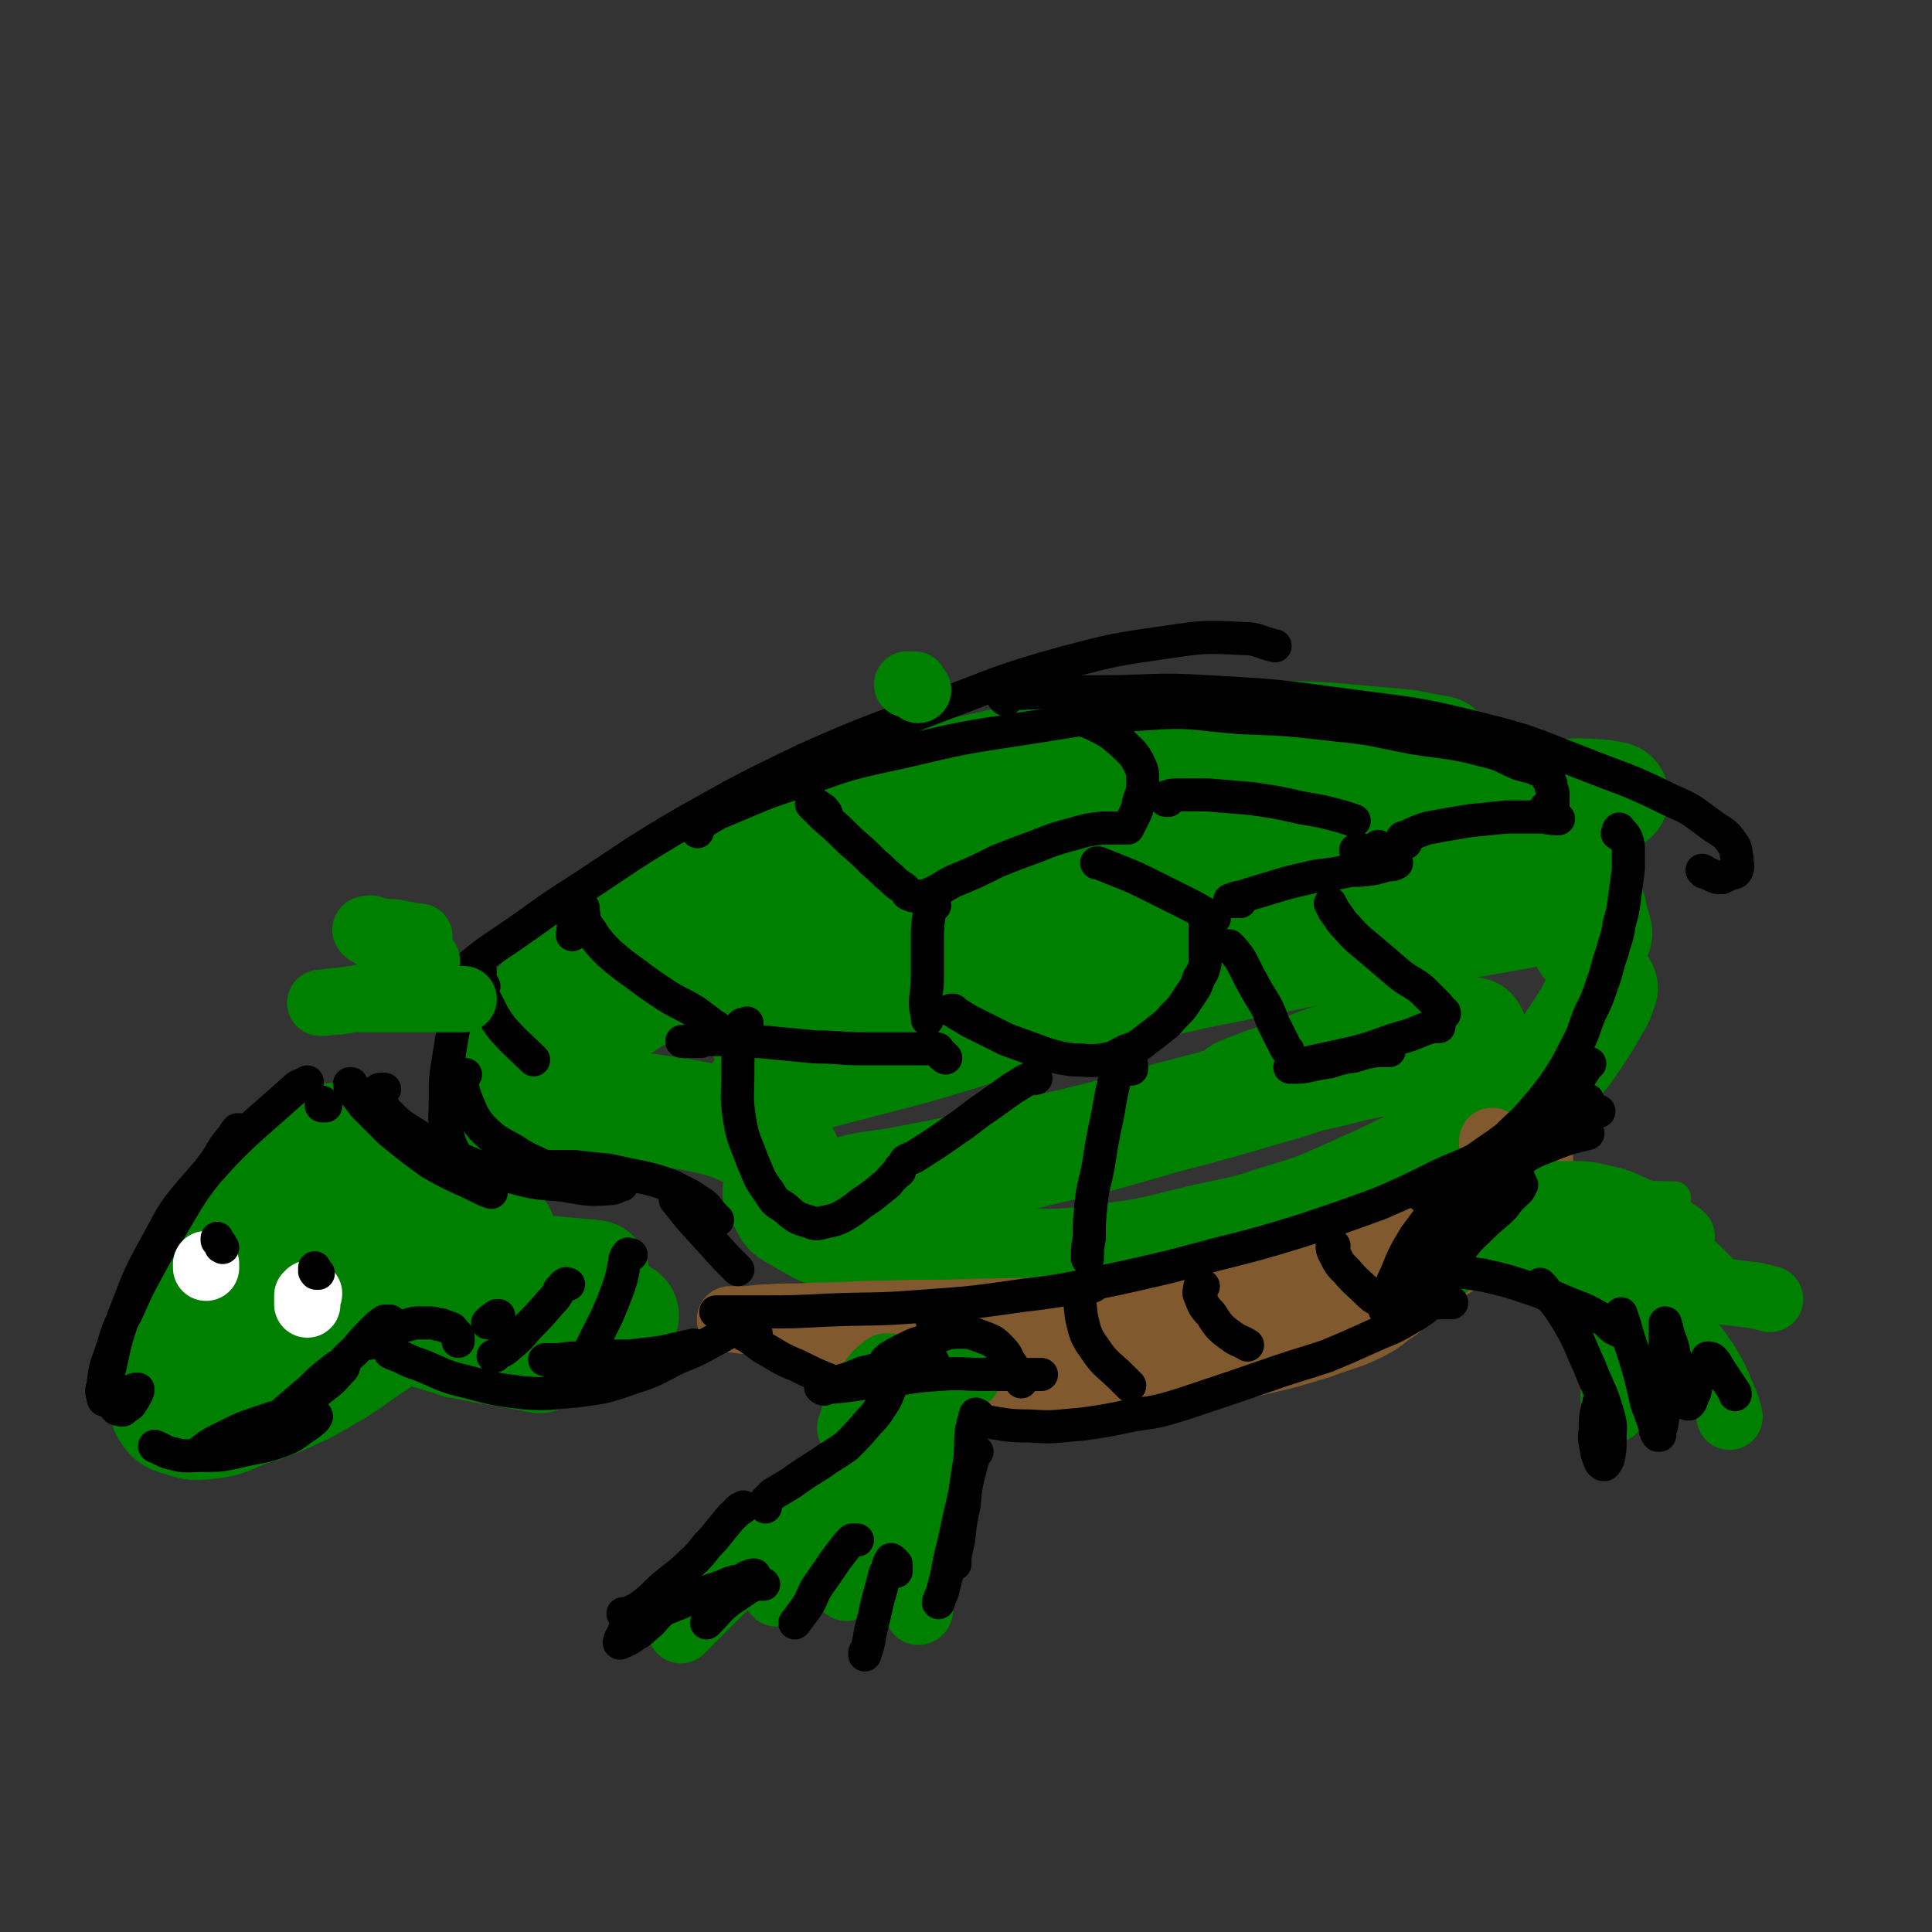 <svg viewBox='0 0 1050 1050' version='1.1' xmlns='http://www.w3.org/2000/svg' xmlns:xlink='http://www.w3.org/1999/xlink'><rect x="0" y="0" width="1050" height="1050" fill="#333333" stroke="none"/><g fill='none' stroke='rgb(0,128,0)' stroke-width='60' stroke-linecap='round' stroke-linejoin='round'><path d='M426,646c0,0 0,0 0,0 -2,0 -3,-1 -3,0 -1,2 0,3 2,5 3,6 2,7 8,10 17,10 18,10 38,16 21,6 22,5 44,7 22,3 22,3 44,3 21,0 21,0 42,-3 26,-3 26,-4 51,-10 22,-5 22,-4 43,-11 20,-6 20,-6 40,-15 18,-8 18,-8 36,-17 17,-9 18,-9 34,-20 11,-7 11,-7 21,-15 9,-7 9,-7 17,-16 7,-7 7,-7 13,-16 6,-9 6,-9 11,-18 3,-4 2,-5 4,-9 '/><path d='M428,631c0,0 0,0 0,0 -1,-1 0,-1 -1,-2 -1,-1 -1,-1 -2,-2 -1,-1 -1,-1 -3,-3 -4,-3 -4,-2 -9,-5 -5,-3 -5,-3 -10,-5 -7,-3 -7,-3 -14,-5 -14,-3 -14,-3 -27,-5 -15,-2 -15,-3 -30,-3 -15,-1 -15,0 -29,2 -16,2 -15,4 -31,7 '/><path d='M275,600c0,0 0,0 0,0 -1,0 -1,0 -1,0 -1,0 -1,0 -2,-1 -1,-1 -1,-1 -1,-1 -1,-2 -2,-2 -2,-3 0,-3 0,-3 2,-6 8,-13 7,-14 18,-26 19,-20 19,-21 41,-38 31,-24 31,-26 66,-45 36,-20 37,-19 75,-33 38,-14 39,-12 77,-24 '/><path d='M283,563c0,0 0,0 0,0 0,-1 0,-1 0,-1 0,-1 0,-2 1,-3 2,-5 2,-5 6,-10 10,-11 10,-11 22,-21 18,-16 18,-17 38,-31 25,-18 26,-18 53,-32 32,-16 32,-17 65,-29 35,-13 36,-12 72,-20 34,-8 35,-8 69,-12 38,-4 38,-4 76,-4 36,0 36,1 72,4 12,1 12,2 25,4 '/><path d='M509,467c0,0 0,0 0,0 0,-1 -1,-1 -1,-2 0,-2 0,-3 2,-4 10,-7 10,-8 21,-13 25,-11 25,-11 51,-18 28,-8 28,-8 57,-12 28,-4 28,-3 57,-4 28,0 28,-2 56,1 19,3 19,4 38,10 17,6 18,5 34,14 9,5 8,7 16,15 8,9 9,9 16,20 4,8 3,9 6,17 3,8 4,8 6,16 0,1 -1,1 -1,2 '/><path d='M865,495c0,0 0,0 0,0 -1,0 -1,0 -1,0 -1,0 -1,0 -1,0 -1,0 -1,0 -2,0 -1,0 -1,0 -2,0 0,0 0,0 -1,0 -1,0 -1,1 -1,1 '/><path d='M863,512c0,0 0,0 0,0 0,0 0,0 -1,0 0,0 0,0 0,0 '/><path d='M315,569c0,0 0,0 0,0 -1,0 -1,0 -1,0 -1,0 -1,0 -2,0 0,0 0,-1 0,-1 4,-4 4,-5 8,-8 18,-13 18,-14 37,-24 38,-20 39,-19 78,-34 48,-18 48,-20 97,-33 42,-11 42,-9 85,-16 48,-9 48,-9 96,-15 36,-4 36,-3 73,-5 30,-1 30,-1 60,-1 12,-1 13,-1 25,0 3,0 3,1 6,1 '/><path d='M420,564c0,0 0,0 0,0 -1,0 -1,0 -1,0 -1,0 -1,0 -2,0 -1,0 -2,-1 -1,-1 3,-3 4,-3 9,-5 19,-9 19,-9 39,-16 30,-11 30,-11 61,-20 38,-10 38,-11 76,-20 35,-8 36,-6 71,-13 33,-7 33,-8 66,-13 21,-4 21,-3 42,-7 14,-2 14,-2 28,-4 0,-1 0,0 0,0 '/><path d='M415,595c0,0 0,0 0,0 -1,0 -1,0 -2,0 0,0 -1,0 -1,0 0,-1 1,-2 3,-2 10,-4 10,-4 21,-7 30,-8 31,-8 61,-16 42,-12 42,-14 84,-25 35,-9 35,-8 70,-16 35,-7 35,-7 69,-14 29,-5 29,-5 58,-10 23,-4 23,-4 46,-8 10,-2 10,-2 21,-3 4,0 5,0 8,0 0,0 -1,0 -2,0 '/><path d='M469,646c0,0 0,0 0,0 -1,0 -1,0 -2,0 0,0 -1,0 0,0 1,0 2,0 5,-1 15,-2 15,-2 30,-5 31,-6 31,-6 61,-14 35,-8 35,-8 69,-18 27,-7 27,-7 54,-15 22,-6 22,-7 44,-14 15,-4 16,-4 31,-9 8,-3 10,-3 16,-7 1,0 -1,-1 -3,-1 -4,0 -4,0 -9,1 -18,5 -18,5 -37,11 -16,5 -16,6 -32,12 -8,2 -8,2 -15,5 -4,1 -5,2 -7,3 -1,0 1,-1 2,-1 11,-3 11,-2 22,-5 20,-4 20,-4 40,-9 15,-3 15,-3 30,-7 10,-3 10,-2 19,-5 5,-2 4,-2 9,-4 2,-1 2,-1 4,-2 '/><path d='M760,426c0,0 0,0 0,0 0,-1 0,-1 0,-2 0,-1 0,-1 0,-1 0,-1 0,-1 0,-2 0,-1 0,-1 2,-1 5,-1 6,-1 12,-1 8,1 8,0 16,2 8,2 9,2 15,6 7,3 7,4 12,9 5,5 4,5 9,10 '/></g>
<g fill='none' stroke='rgb(129,89,47)' stroke-width='36' stroke-linecap='round' stroke-linejoin='round'><path d='M455,735c0,0 0,0 0,0 0,0 0,0 0,0 0,0 0,0 0,0 1,0 1,0 1,0 8,2 8,2 17,4 16,2 16,2 31,4 23,3 23,3 47,5 23,1 23,2 47,2 22,0 22,1 43,-2 22,-2 22,-3 44,-8 17,-4 17,-4 33,-9 13,-5 14,-4 26,-10 8,-4 7,-5 15,-10 5,-4 5,-4 11,-9 1,0 1,0 2,-1 '/><path d='M602,751c0,0 0,0 0,0 0,-1 -1,-1 0,-1 5,-2 5,-2 11,-3 12,-2 12,-2 24,-4 16,-5 16,-5 32,-10 18,-4 18,-4 35,-9 16,-5 16,-5 33,-11 16,-7 16,-7 31,-14 12,-6 12,-6 22,-12 9,-5 8,-6 16,-12 5,-4 5,-4 10,-9 2,-2 1,-2 3,-4 0,-1 0,-1 0,-1 '/><path d='M806,671c0,0 0,0 0,0 -1,0 -1,0 -2,0 -1,0 -1,0 -1,0 -6,3 -6,3 -11,7 -13,8 -12,9 -25,15 -16,8 -16,8 -33,14 -23,8 -23,9 -46,14 -21,5 -21,4 -42,7 -25,3 -25,4 -49,6 -21,2 -21,1 -41,2 -18,0 -18,1 -37,0 -17,-1 -17,-1 -33,-2 -10,-1 -10,-2 -20,-4 -8,-1 -8,-1 -16,-3 -6,-2 -6,-2 -12,-3 -3,-1 -3,-1 -7,-2 -1,-1 -1,-1 -2,-2 0,0 0,0 0,0 2,0 2,0 4,1 11,1 11,2 22,2 18,2 18,1 37,1 24,0 24,0 47,0 24,0 24,0 48,-2 23,-1 23,-1 46,-4 19,-3 19,-3 38,-6 20,-4 20,-4 39,-9 15,-4 15,-5 30,-10 11,-4 12,-3 23,-8 8,-3 8,-4 15,-8 4,-2 4,-2 8,-4 1,-1 1,-1 2,-3 0,-1 1,-1 0,-1 -1,-1 -2,0 -3,0 -5,1 -5,1 -9,3 -9,4 -9,4 -18,8 -10,4 -11,4 -21,8 -14,4 -13,5 -27,9 -18,4 -18,4 -36,7 -23,3 -23,4 -46,5 -49,4 -50,3 -100,4 -23,1 -24,0 -47,1 -19,0 -19,1 -37,1 -13,1 -13,0 -26,1 -8,0 -8,1 -15,1 -2,0 -2,0 -5,0 0,0 -2,0 -1,0 4,0 5,1 11,1 15,1 15,1 31,1 23,0 23,0 46,-1 27,-1 27,-1 54,-3 24,-2 24,-2 47,-5 28,-2 28,-1 55,-4 22,-3 22,-4 44,-9 22,-5 22,-4 43,-10 17,-6 17,-6 34,-13 14,-5 15,-4 28,-12 6,-4 6,-5 10,-10 4,-5 5,-5 7,-11 3,-5 3,-5 4,-11 1,-4 0,-4 0,-8 0,-1 0,-1 0,-2 '/><path d='M795,653c0,0 0,0 0,0 -1,0 -1,0 -2,0 0,0 0,0 0,0 '/><path d='M755,692c0,0 0,0 0,0 -1,0 -1,0 -1,0 0,0 1,-1 2,-1 6,-3 7,-3 13,-6 8,-4 8,-4 16,-8 9,-5 9,-5 17,-10 8,-5 8,-5 15,-11 5,-4 5,-4 11,-10 3,-3 3,-2 5,-6 2,-3 2,-3 4,-6 0,-2 0,-2 0,-3 0,-3 0,-3 0,-5 '/></g>
<g fill='none' stroke='rgb(0,0,0)' stroke-width='18' stroke-linecap='round' stroke-linejoin='round'><path d='M411,725c0,0 0,0 0,0 -1,0 -1,0 -2,0 -1,0 -1,0 -2,0 -1,0 -1,0 -1,0 -1,0 -2,0 -2,0 0,0 1,1 2,1 4,3 4,3 8,6 9,5 9,6 19,10 10,5 10,5 20,9 14,5 14,5 28,9 12,4 12,3 25,6 13,3 13,4 26,6 14,2 14,3 28,3 14,1 14,0 28,-1 14,-2 14,-2 28,-5 14,-2 14,-2 27,-6 27,-9 27,-9 53,-18 12,-4 13,-4 25,-8 12,-5 12,-5 23,-10 11,-5 11,-4 21,-10 9,-5 9,-6 17,-12 1,-1 1,-1 1,-1 '/><path d='M394,713c0,0 0,0 0,0 -1,0 -1,0 -1,0 -1,0 -1,0 -2,0 -1,0 -1,0 -2,0 0,0 0,0 0,0 1,0 1,0 2,0 11,0 11,0 22,0 18,0 18,0 37,-1 25,-1 25,0 50,-2 28,-2 28,-2 56,-6 26,-3 26,-4 51,-9 27,-6 27,-6 53,-13 24,-6 24,-6 47,-13 21,-7 21,-7 43,-15 16,-7 16,-7 32,-15 13,-6 13,-5 26,-12 11,-6 11,-5 21,-13 8,-5 7,-6 15,-13 6,-5 5,-6 11,-12 4,-4 4,-4 7,-9 1,-1 1,-1 2,-2 '/><path d='M773,650c0,0 0,0 0,0 0,-1 0,-1 0,-2 1,-1 1,-1 3,-1 5,-4 6,-3 11,-7 7,-4 7,-5 14,-9 9,-7 9,-6 18,-13 7,-7 8,-7 14,-14 6,-7 6,-7 12,-15 6,-9 6,-9 11,-19 5,-9 4,-9 8,-19 4,-8 4,-8 7,-17 3,-8 2,-8 5,-16 2,-8 3,-8 4,-16 2,-7 2,-7 3,-15 1,-7 1,-7 2,-15 0,-5 0,-5 0,-9 0,-4 0,-4 -1,-7 -1,-2 -1,-2 -2,-3 -1,-1 -1,-1 -2,-2 0,0 0,-1 0,0 -1,0 0,0 0,1 0,0 0,1 0,1 0,1 -1,0 -1,0 '/><path d='M249,534c0,0 0,0 0,0 -1,0 -1,0 -2,0 -1,0 -1,0 -1,0 0,0 0,-1 0,-1 3,-3 3,-3 7,-6 11,-9 11,-9 23,-17 19,-13 19,-14 38,-26 29,-19 29,-20 58,-37 32,-18 32,-18 65,-34 36,-16 36,-15 72,-29 35,-13 34,-14 70,-24 27,-7 27,-7 55,-11 20,-3 21,-3 41,-2 9,0 9,2 18,4 '/><path d='M379,452c0,0 0,0 0,0 0,-1 0,-1 0,-1 0,-1 0,-2 1,-2 4,-4 5,-4 10,-7 22,-9 22,-10 44,-17 27,-10 27,-10 55,-16 34,-8 34,-8 67,-13 33,-5 33,-6 66,-8 26,-2 26,0 52,2 26,1 26,1 52,4 21,2 21,3 42,7 19,3 20,2 39,7 9,2 9,3 18,7 6,2 6,1 12,4 2,1 3,2 4,4 2,2 2,3 2,5 1,2 1,2 1,4 0,2 0,2 0,4 0,1 0,1 0,2 0,1 -1,1 -1,1 -1,0 -1,0 -2,0 -1,0 -1,0 -1,0 '/><path d='M547,380c0,0 0,0 0,0 -1,0 -1,0 -1,0 -1,-1 -1,-1 0,-2 2,-1 3,-1 6,-1 22,-1 22,-1 45,-1 30,0 30,-2 60,0 36,2 36,2 73,7 37,5 38,4 74,13 28,7 28,8 54,18 25,10 26,9 50,21 12,5 12,6 23,14 6,4 7,4 11,10 2,3 1,3 2,7 0,4 1,4 0,7 -1,2 -2,1 -4,2 -2,1 -2,1 -4,2 -3,0 -3,0 -5,-1 -2,-1 -2,-1 -5,-2 0,0 0,-1 -1,-1 '/><path d='M708,385c0,0 0,0 0,0 -1,0 -1,-1 -2,-1 -1,-1 -1,-1 -3,-1 0,0 0,0 0,0 1,0 1,0 3,0 '/><path d='M449,442c0,0 0,0 0,0 -1,-1 -1,-2 -3,-3 -1,-1 -2,-1 -3,-2 -1,0 -2,0 -2,0 0,0 1,1 1,1 3,3 3,3 6,6 7,6 7,6 14,13 7,6 7,6 13,12 5,4 5,5 9,8 3,3 3,3 6,5 2,1 2,2 3,3 0,0 0,1 1,1 2,1 2,1 4,1 4,0 4,0 7,-1 7,-3 7,-4 13,-7 12,-5 12,-5 24,-11 10,-4 10,-4 21,-8 10,-4 10,-4 21,-7 7,-2 7,-2 15,-3 4,0 4,0 8,0 2,0 2,0 4,0 1,0 1,0 2,0 0,0 -1,0 -1,0 0,0 0,0 0,0 1,-1 1,-1 2,-2 1,-2 1,-2 2,-4 2,-4 2,-4 3,-9 2,-5 2,-5 2,-11 0,-4 0,-5 -2,-9 -3,-6 -4,-6 -9,-11 -7,-6 -7,-6 -15,-10 -6,-3 -6,-2 -12,-4 '/><path d='M508,492c0,0 0,0 0,0 -1,0 -1,0 -1,0 -1,0 -1,0 -2,1 0,1 0,2 0,4 -1,7 -1,7 -1,15 0,9 0,9 0,19 0,8 -1,8 -1,15 0,4 1,4 1,8 '/><path d='M596,469c0,0 0,0 0,0 0,0 0,0 0,0 1,0 1,0 1,0 5,2 5,2 10,4 10,4 10,4 20,9 8,4 8,4 16,8 6,3 6,3 11,6 3,2 3,2 6,3 '/><path d='M518,549c0,0 0,0 0,0 -1,0 -1,0 -1,0 0,0 0,0 0,0 5,3 5,3 10,6 10,5 10,5 20,10 11,4 11,4 22,8 7,2 7,2 14,3 8,0 8,1 16,0 7,-1 7,-2 13,-5 6,-2 6,-2 11,-6 4,-3 4,-3 9,-7 4,-3 3,-3 7,-7 3,-3 3,-3 5,-6 2,-3 2,-3 4,-6 2,-3 2,-3 3,-6 1,-3 2,-3 3,-6 1,-3 1,-3 1,-7 0,-4 0,-4 0,-7 0,-4 0,-4 0,-8 0,-2 0,-2 0,-3 '/><path d='M674,490c0,0 0,0 0,0 -1,0 -1,0 -1,0 -1,0 -1,0 -2,0 -1,0 -1,0 -1,0 -1,0 -1,0 -1,0 -1,0 -1,-1 0,-1 5,-2 5,-1 10,-3 10,-3 10,-3 20,-6 8,-2 8,-2 17,-4 9,-1 9,-1 18,-3 6,0 6,0 13,-1 4,-1 4,-1 7,-2 3,0 3,0 5,-1 '/><path d='M635,435c0,0 0,0 0,0 -1,0 -1,0 -1,0 -1,0 0,0 0,-1 0,0 0,-1 0,-1 3,-1 4,-1 7,-1 7,0 7,0 15,0 12,1 12,1 24,2 14,2 14,2 27,5 12,2 12,2 23,5 3,1 3,1 6,2 '/><path d='M741,462c0,0 0,0 0,0 -1,0 -1,0 -2,0 -1,0 -1,0 -1,0 -1,0 -2,0 -1,0 0,0 0,0 1,0 2,1 2,0 4,1 2,1 2,2 4,3 1,1 1,1 3,2 0,0 1,0 1,0 0,0 0,-1 0,-1 0,-1 0,-1 0,-2 0,-2 0,-2 -1,-3 0,-1 0,-1 0,-2 '/><path d='M764,458c0,0 0,0 0,0 -1,0 -2,1 -2,0 -1,0 0,-1 0,-2 0,-1 1,-1 2,-1 6,-3 6,-3 12,-5 11,-2 11,-2 23,-4 10,-1 10,-1 20,-2 8,0 8,0 17,0 5,0 5,1 11,1 '/><path d='M668,514c0,0 0,0 0,0 0,0 0,0 0,0 1,1 1,1 2,2 4,5 4,5 6,9 4,8 4,8 8,15 5,8 5,8 8,16 3,6 3,6 6,12 1,2 1,2 2,3 '/><path d='M723,491c0,0 0,0 0,0 0,0 0,0 0,0 1,2 1,2 2,4 4,5 3,5 7,9 6,7 7,7 14,13 7,6 7,6 14,12 6,5 7,4 13,9 3,3 3,3 6,6 3,3 3,3 5,6 1,0 1,0 1,1 '/><path d='M755,571c0,0 0,0 0,0 -1,0 -1,0 -2,0 -2,0 -2,0 -5,0 -6,1 -6,1 -12,3 -7,1 -7,1 -13,3 -6,1 -6,1 -11,2 -4,1 -4,1 -9,1 -1,0 -1,0 -2,0 0,0 0,0 0,0 4,-1 4,-1 8,-2 13,-3 14,-3 27,-6 12,-3 12,-4 25,-8 8,-2 8,-3 17,-6 2,0 2,0 4,0 '/><path d='M615,581c0,0 0,0 0,0 0,-1 0,-1 0,-2 0,-1 -1,-1 -2,-2 -1,-1 -1,-1 -1,-1 -1,-1 -1,-1 -2,0 -2,3 -2,3 -3,6 -3,12 -3,12 -5,24 -3,14 -3,14 -5,27 -2,11 -3,11 -4,21 -1,10 -1,10 -1,19 -1,5 -1,5 -1,11 '/><path d='M563,586c0,0 0,0 0,0 -1,0 -1,0 -2,0 -1,0 -1,0 -1,0 -5,2 -5,3 -9,5 -7,5 -7,5 -14,10 -9,6 -9,7 -18,13 -10,7 -10,7 -21,14 -3,2 -3,1 -6,3 '/><path d='M514,575c0,0 0,0 0,0 0,0 -1,0 -1,-1 -1,0 -1,0 -1,-1 -1,-1 -1,-1 -2,-2 0,0 0,-1 -1,-1 -3,-1 -3,0 -6,0 -7,0 -7,0 -13,0 -10,0 -10,0 -20,0 -14,0 -14,-1 -27,-1 -10,-1 -10,-1 -21,-2 -9,-1 -9,-1 -18,-1 -7,-1 -7,-1 -14,-1 -5,0 -5,0 -10,0 -3,0 -3,1 -7,1 -1,0 -1,0 -2,0 0,0 -1,0 0,0 2,0 3,0 7,0 2,0 2,0 3,0 '/><path d='M406,556c0,0 0,0 0,0 -1,1 -2,0 -3,1 -1,3 -1,3 -1,7 -1,9 -1,9 -1,19 0,13 -1,13 1,26 2,11 3,11 7,22 4,9 3,9 9,17 3,5 3,5 8,8 6,5 6,6 14,8 4,2 4,1 9,0 5,-1 5,-1 9,-3 5,-3 5,-3 10,-7 6,-4 6,-4 12,-9 3,-2 3,-3 5,-5 1,-1 1,-1 3,-3 0,0 1,0 1,-1 0,0 0,-1 0,-1 '/><path d='M389,558c0,0 0,0 0,0 0,0 -1,0 -1,0 -1,-1 -1,-1 -2,-2 -4,-3 -4,-3 -8,-6 -8,-5 -8,-4 -16,-9 -9,-6 -9,-6 -17,-12 -7,-5 -7,-5 -14,-11 -4,-4 -4,-4 -8,-9 -2,-4 -3,-4 -5,-8 -1,-2 0,-2 -1,-5 0,-1 0,-1 0,-2 0,-1 0,-1 -1,-1 0,0 -1,-1 -1,0 -2,2 -2,2 -2,5 -2,5 -1,5 -2,10 '/><path d='M263,536c0,0 0,0 0,0 -1,0 -1,0 -1,0 -1,0 0,0 0,1 1,2 0,3 1,5 5,9 4,9 10,17 8,9 9,9 17,17 '/><path d='M183,613c0,0 0,0 0,0 0,0 0,0 0,0 -1,0 -1,0 -2,0 -2,1 -2,0 -4,2 -8,3 -8,3 -15,8 -9,6 -9,7 -16,14 -9,10 -10,10 -17,20 -9,12 -9,12 -16,25 -6,10 -5,11 -10,21 -1,4 0,4 -1,8 '/></g>
<g fill='none' stroke='rgb(0,128,0)' stroke-width='60' stroke-linecap='round' stroke-linejoin='round'><path d='M177,630c0,0 0,0 0,0 0,-1 0,-1 0,-1 0,-1 0,-1 0,-1 0,0 0,0 0,0 -1,-1 -1,-1 -2,0 -2,2 -2,2 -4,4 -8,9 -8,9 -15,18 -9,11 -9,11 -17,23 -9,12 -9,12 -17,24 -3,6 -3,6 -6,12 '/><path d='M183,619c0,0 0,0 0,0 -1,0 -1,0 -2,0 -1,0 -1,-1 -3,0 -6,3 -6,3 -12,7 -11,6 -12,5 -21,13 -11,10 -10,10 -19,22 -11,14 -11,14 -21,29 -6,10 -6,10 -11,22 -4,8 -4,9 -7,17 0,3 -1,3 0,6 1,2 1,3 3,3 6,0 8,0 14,-3 8,-4 8,-5 16,-11 8,-8 8,-8 16,-16 5,-5 5,-5 9,-12 2,-3 2,-4 3,-7 0,-2 0,-2 -1,-3 -3,0 -4,0 -8,1 -7,3 -8,4 -15,9 -7,5 -7,4 -13,11 -8,9 -8,9 -14,20 -5,9 -5,9 -8,18 -2,7 -1,7 0,15 0,4 0,5 2,8 2,3 3,3 6,4 7,2 7,3 15,2 12,-1 12,-3 23,-7 13,-4 13,-4 26,-10 11,-5 11,-6 22,-12 11,-7 11,-8 22,-15 3,-2 2,-2 5,-4 '/><path d='M115,763c0,0 0,0 0,0 0,-1 0,-1 1,-2 2,-2 2,-2 6,-5 11,-7 11,-7 23,-14 13,-7 14,-7 26,-15 11,-6 10,-7 20,-14 8,-6 9,-6 16,-12 2,-2 2,-3 4,-6 0,0 1,-1 0,-1 -1,-1 -2,-1 -3,0 -4,1 -3,2 -7,4 -4,3 -4,2 -8,5 -3,1 -3,1 -7,3 0,0 -1,0 -1,0 -1,-1 -1,-2 -1,-3 2,-7 2,-7 5,-13 3,-8 3,-8 7,-17 3,-5 3,-5 6,-11 1,-3 1,-3 2,-6 1,-2 1,-2 1,-3 0,-1 -1,-1 -2,-2 -1,0 -1,0 -2,0 0,0 0,0 -1,0 -1,-1 -1,-1 -2,-2 -1,0 -1,-1 -2,-1 -1,0 -1,0 -2,0 -1,0 -1,0 -1,0 -1,0 -1,1 -1,1 '/><path d='M205,717c0,0 0,0 0,0 0,0 0,0 0,0 1,0 1,0 1,0 8,2 8,2 16,5 16,4 16,5 33,9 19,4 19,3 38,7 '/><path d='M202,713c0,0 0,0 0,0 0,0 0,0 0,0 1,0 1,0 2,0 6,1 6,2 13,3 19,3 19,4 37,6 20,2 20,2 39,3 21,1 21,0 42,0 '/><path d='M249,730c0,0 0,0 0,0 0,0 0,0 0,0 1,0 1,0 3,0 9,0 9,1 19,0 16,-2 16,-2 32,-5 18,-4 18,-5 36,-10 '/><path d='M223,663c0,0 0,0 0,0 0,0 0,0 0,0 3,3 3,3 7,6 10,6 10,7 21,11 18,6 18,5 36,9 18,3 18,2 36,4 '/><path d='M233,661c0,0 0,0 0,0 0,0 0,0 0,0 3,1 3,1 7,2 12,3 12,3 25,6 3,1 4,0 7,1 '/></g>
<g fill='none' stroke='rgb(0,0,0)' stroke-width='18' stroke-linecap='round' stroke-linejoin='round'><path d='M191,589c0,0 0,0 0,0 0,0 -1,0 -1,0 0,1 0,2 1,3 4,5 4,5 7,9 7,7 7,7 14,14 11,9 11,9 22,17 14,8 14,7 28,14 2,1 2,1 5,2 '/><path d='M209,592c0,0 0,0 0,0 -1,0 -1,0 -2,0 -1,0 -1,0 -2,1 0,1 -1,1 0,2 2,5 2,5 5,9 7,7 7,7 15,12 11,7 11,7 23,13 14,6 14,6 28,10 14,4 15,4 29,5 13,2 13,3 26,2 4,0 3,-1 7,-2 '/><path d='M261,528c0,0 0,0 0,0 -1,0 -1,-1 -2,-1 -1,0 -1,0 -2,0 0,0 -1,-1 -1,0 -1,2 -1,2 -2,5 -3,8 -3,8 -5,17 -3,12 -3,12 -5,25 -2,12 -2,12 -2,24 0,9 -1,10 1,18 2,8 3,8 6,15 '/><path d='M253,584c0,0 0,0 0,0 -1,0 -1,0 -1,0 -1,0 -1,0 -1,1 0,1 0,2 0,3 1,6 1,6 3,11 3,7 3,8 8,14 7,7 8,7 17,12 9,6 9,5 19,10 4,2 5,2 9,4 '/><path d='M288,638c0,0 0,0 0,0 -1,0 -2,0 -1,0 0,-1 0,-2 1,-2 4,-1 5,-1 10,-2 7,0 7,0 14,0 9,1 9,1 19,2 9,2 9,2 19,4 8,2 8,2 16,5 7,4 7,3 14,8 5,3 4,4 8,8 1,1 1,1 2,2 '/><path d='M367,652c0,0 0,0 0,0 0,0 0,0 0,0 0,0 0,0 0,0 4,5 4,5 8,10 10,11 10,11 20,22 3,3 3,3 6,6 '/><path d='M212,735c0,0 0,0 0,0 2,1 2,1 5,2 6,3 6,3 12,5 12,5 12,6 25,9 15,4 15,4 31,6 14,1 14,0 28,-1 15,-2 16,-2 30,-7 13,-4 13,-5 25,-11 10,-4 10,-4 19,-9 8,-4 7,-4 14,-8 1,-1 1,-1 2,-1 '/><path d='M364,737c0,0 0,0 0,0 -1,0 -1,0 -2,0 -2,0 -2,0 -4,0 -7,0 -7,0 -13,0 -8,0 -8,0 -16,0 -8,0 -8,0 -16,1 -6,0 -6,1 -12,1 -2,0 -2,0 -4,0 -1,0 -1,0 -1,0 1,0 2,1 4,1 13,0 13,0 25,-1 17,-2 17,-2 34,-4 9,-2 9,-2 18,-4 '/><path d='M343,682c0,0 0,0 0,0 -1,0 -2,-1 -2,0 -2,2 -1,3 -2,6 -1,6 -1,6 -3,12 -3,8 -3,8 -6,15 -4,8 -4,8 -8,16 -3,7 -4,7 -7,14 '/><path d='M309,698c0,0 0,0 0,0 -1,0 -1,-1 -2,0 -2,1 -1,2 -3,3 -2,4 -2,4 -5,7 -6,7 -6,7 -12,13 -5,6 -5,6 -11,11 -3,3 -4,2 -7,5 -1,0 -1,0 -1,0 '/><path d='M271,715c0,0 0,0 0,0 0,0 0,0 0,0 -1,0 -1,0 -1,0 -3,2 -3,2 -5,4 '/><path d='M249,729c0,0 0,0 0,0 0,-1 0,-1 0,-2 0,-1 0,-1 -1,-2 -1,-1 -1,-1 -1,-1 -1,-1 -1,-2 -2,-2 -2,-1 -3,-1 -5,-2 -3,0 -3,-1 -6,-1 -3,0 -3,0 -6,0 -3,0 -3,0 -6,1 -5,1 -5,1 -10,3 -4,2 -4,2 -8,4 -1,1 -1,2 -3,3 '/><path d='M212,718c0,0 0,0 0,0 -1,0 -1,0 -2,0 -1,0 -1,0 -1,0 -3,2 -3,2 -6,5 -5,5 -5,5 -10,11 -9,8 -8,9 -16,18 -8,7 -8,7 -15,14 -6,6 -6,6 -12,11 -3,3 -3,3 -7,5 -1,1 -2,1 -2,1 0,-1 0,-2 2,-3 6,-7 6,-7 12,-13 7,-6 7,-6 14,-12 5,-5 5,-5 10,-9 3,-2 3,-3 6,-4 1,-1 2,-1 2,-1 0,1 0,2 -1,3 -4,4 -4,5 -8,8 -10,8 -10,8 -20,14 -11,7 -11,7 -22,13 -7,4 -7,4 -15,7 -6,3 -8,4 -13,5 -1,0 0,-1 1,-2 5,-4 5,-4 11,-7 12,-6 12,-6 24,-10 9,-3 9,-3 18,-4 4,0 4,0 8,0 1,1 2,1 2,2 -1,2 -2,2 -4,4 -8,5 -7,6 -15,9 -11,4 -12,3 -24,6 -9,2 -9,2 -19,2 -8,0 -9,1 -16,-1 -5,-1 -5,-2 -10,-4 '/><path d='M131,614c0,0 0,0 0,0 0,0 0,0 0,0 -1,0 -1,0 -2,0 -1,1 -1,1 -2,3 -5,6 -5,6 -9,13 -8,11 -9,11 -16,22 -9,15 -9,15 -18,31 -8,15 -8,14 -15,30 -6,11 -5,11 -9,23 -3,8 -3,8 -4,17 -1,3 -1,3 0,6 0,1 0,2 1,2 4,0 4,0 8,-2 3,-1 3,-1 6,-3 2,0 1,-1 3,-1 1,0 1,0 1,0 0,1 0,1 -1,3 -1,2 -1,2 -3,5 -1,1 -1,1 -3,2 -1,1 -1,2 -3,1 -1,0 -2,0 -3,-2 -2,-3 -3,-3 -3,-6 -1,-8 -1,-8 1,-16 3,-14 3,-14 7,-26 8,-20 7,-20 17,-38 9,-16 8,-17 20,-31 26,-30 27,-29 56,-55 3,-3 4,-2 7,-4 '/><path d='M177,601c0,0 0,0 0,0 -1,0 -2,0 -2,0 -1,0 0,-1 0,-2 0,0 0,0 0,0 '/></g>
<g fill='none' stroke='rgb(255,255,255)' stroke-width='36' stroke-linecap='round' stroke-linejoin='round'><path d='M167,709c0,0 0,0 0,0 0,-1 0,-1 0,-2 0,0 0,0 0,-1 0,-1 0,-1 0,-2 0,0 1,0 1,-1 '/><path d='M112,689c0,0 0,0 0,0 0,-1 0,-1 0,-1 0,-1 0,-1 0,-1 0,0 0,0 0,0 '/></g>
<g fill='none' stroke='rgb(0,0,0)' stroke-width='18' stroke-linecap='round' stroke-linejoin='round'><path d='M173,692c0,0 0,0 0,0 -1,0 -1,0 -1,0 -1,0 0,-1 -1,-1 0,0 0,0 0,0 0,-1 0,-1 0,-2 0,0 0,0 0,0 '/><path d='M121,678c0,0 0,0 0,0 -1,-1 -1,0 -1,-1 0,-1 0,-1 -1,-2 0,-1 -1,0 -1,-1 0,0 0,-1 0,-1 '/><path d='M506,716c0,0 0,0 0,0 0,0 0,0 0,0 0,0 0,0 0,0 2,5 2,6 4,10 4,8 5,8 10,15 1,2 1,2 2,4 '/><path d='M594,699c0,0 0,0 0,0 -1,0 -1,0 -1,0 -1,0 -1,0 -2,0 -1,0 -1,-1 -1,0 -2,2 -3,2 -3,5 0,6 0,7 1,13 2,8 2,9 7,16 6,9 7,8 15,16 2,2 2,2 4,4 '/><path d='M654,699c0,0 0,0 0,0 0,0 -1,0 -1,0 -1,0 -1,0 -1,1 0,2 -1,2 0,4 2,5 2,6 6,10 4,6 4,7 11,12 4,3 4,2 9,5 '/><path d='M725,677c0,0 0,0 0,0 0,0 -1,0 -1,0 0,2 0,2 1,4 3,6 3,6 7,10 5,6 6,6 12,12 3,3 3,2 7,5 '/><path d='M795,661c0,0 0,0 0,0 0,0 0,0 0,0 0,1 0,1 0,1 1,3 1,4 3,7 1,1 1,1 2,2 '/><path d='M862,600c0,0 0,0 0,0 1,-1 1,-1 1,-2 '/></g>
<g fill='none' stroke='rgb(0,128,0)' stroke-width='18' stroke-linecap='round' stroke-linejoin='round'><path d='M792,695c0,0 0,0 0,0 -1,0 -1,0 -1,0 -1,-1 0,-1 -1,-2 0,0 0,0 0,-1 0,-3 0,-3 1,-5 4,-5 4,-6 10,-10 12,-7 13,-7 26,-12 13,-6 13,-6 27,-9 14,-4 14,-3 29,-4 13,-2 14,-1 27,-1 '/><path d='M851,670c0,0 0,0 0,0 0,-1 0,-1 0,-2 0,-1 0,-1 0,-2 0,0 0,-1 1,-1 5,-1 6,-1 11,-1 9,0 9,-1 17,0 11,1 11,1 21,4 8,3 8,3 15,7 6,3 6,4 12,8 4,4 4,4 8,8 '/></g>
<g fill='none' stroke='rgb(0,128,0)' stroke-width='36' stroke-linecap='round' stroke-linejoin='round'><path d='M820,659c0,0 0,0 0,0 -1,-1 -2,0 -2,-1 -1,-1 -1,-2 0,-2 3,-2 3,-2 7,-3 6,-2 6,-2 12,-3 8,-1 8,-1 16,-1 9,0 9,0 18,2 9,2 8,2 17,6 7,3 7,3 14,7 5,2 5,3 9,6 2,1 2,1 3,2 '/><path d='M787,684c0,0 0,0 0,0 0,0 0,0 0,0 0,0 0,-1 0,-1 2,-1 3,-1 5,-2 10,-1 10,-2 20,-2 14,-1 14,-1 28,0 15,1 16,0 30,4 14,3 14,4 27,9 10,3 10,3 20,8 2,1 2,1 5,2 '/><path d='M819,679c0,0 0,0 0,0 -1,0 -3,0 -2,0 1,0 3,-1 6,-1 9,0 9,0 18,1 11,2 12,3 23,6 10,3 10,3 21,8 7,3 7,3 14,8 5,3 5,3 10,6 1,1 1,1 2,2 0,0 1,0 1,0 0,-1 -1,-1 -2,-2 -4,-3 -4,-4 -8,-6 -10,-5 -10,-5 -19,-8 -8,-3 -8,-4 -16,-6 -12,-4 -12,-4 -24,-7 -2,-1 -2,-1 -3,-1 -1,-1 0,0 0,0 2,1 2,1 4,2 11,4 11,4 21,8 '/><path d='M879,702c0,0 0,0 0,0 -1,0 -1,0 -1,0 -1,2 -1,2 -2,5 0,6 0,6 0,12 0,12 0,12 1,25 0,11 0,11 0,22 '/><path d='M903,714c0,0 0,0 0,0 0,0 0,0 0,0 0,0 0,0 0,0 2,2 2,1 4,3 4,4 4,4 8,8 7,8 7,8 13,17 6,10 5,10 10,21 1,3 1,3 2,7 '/><path d='M920,701c0,0 0,0 0,0 0,0 0,0 1,0 1,0 1,0 3,0 7,0 7,0 13,1 9,1 8,1 17,2 4,1 4,1 8,2 '/><path d='M526,748c0,0 0,0 0,0 -1,0 -1,0 -2,0 -1,0 -1,-1 -1,0 -3,5 -4,6 -6,12 -4,15 -4,15 -7,31 -4,17 -4,17 -6,34 -3,15 -4,15 -5,30 -1,7 0,7 0,14 0,4 0,5 0,7 0,0 1,0 1,-1 '/><path d='M492,758c0,0 0,0 0,0 -1,0 -1,0 -2,0 -1,0 -1,-1 -1,0 -3,4 -3,4 -5,8 -4,11 -4,11 -6,22 -3,11 -3,11 -4,22 -1,9 -1,9 -1,18 0,3 1,3 1,6 '/><path d='M503,760c0,0 0,0 0,0 -1,0 -1,0 -1,0 -1,0 -1,0 -2,0 -3,0 -3,0 -6,1 -4,2 -4,3 -7,6 -5,4 -5,4 -9,8 -5,5 -5,6 -8,11 -2,4 -2,4 -4,8 0,1 1,1 1,2 '/><path d='M487,743c0,0 0,0 0,0 -1,0 -1,0 -1,0 -1,0 -1,0 -2,0 -1,0 -2,-1 -3,0 -5,4 -5,4 -8,9 -5,9 -5,9 -9,18 -1,3 -1,3 -2,6 '/><path d='M482,772c0,0 0,0 0,0 -1,0 -1,0 -1,0 -1,0 -1,0 -2,0 -2,2 -3,2 -4,6 -5,12 -5,12 -8,25 -4,16 -4,16 -6,33 -2,12 -1,12 -1,25 0,1 0,1 0,2 '/><path d='M468,809c0,0 0,0 0,0 -1,-1 -1,-1 -2,-1 -1,0 -1,0 -2,0 -3,1 -4,1 -6,3 -11,7 -11,7 -21,15 -12,9 -13,9 -25,20 -12,10 -12,10 -23,21 -10,10 -10,10 -19,19 '/><path d='M448,832c0,0 0,0 0,0 -1,-1 -1,-1 -2,-1 -1,0 -1,0 -1,-1 0,0 0,0 0,0 0,-1 0,-1 0,-1 0,0 0,0 0,-1 0,-1 0,-1 0,-2 0,0 0,0 0,-1 0,-1 0,-1 0,-1 0,-1 -1,0 -1,0 -3,4 -3,4 -5,9 -4,6 -4,6 -8,13 -4,9 -4,10 -9,19 0,1 0,1 0,1 '/><path d='M493,851c0,0 0,0 0,0 -1,0 -1,0 -1,0 -1,0 -1,0 -2,0 -2,0 -2,0 -4,1 -2,1 -2,2 -4,3 '/><path d='M252,543c0,0 0,0 0,0 -1,0 -1,0 -2,0 -1,0 -1,0 -2,0 -5,0 -5,0 -9,0 -10,0 -10,0 -21,0 -10,0 -10,0 -20,0 -7,0 -7,0 -14,1 -5,0 -5,1 -9,1 -1,0 -1,0 -1,0 0,0 1,0 1,0 8,-1 8,0 16,-2 8,-1 8,-2 16,-4 4,-1 4,-1 9,-3 2,-1 3,0 5,-1 0,-1 0,-1 0,-1 -1,-1 -1,0 -1,-1 0,0 0,0 0,0 '/><path d='M232,522c0,0 0,0 0,0 -1,-1 -1,-1 -2,-1 -2,-1 -2,-1 -3,-2 -5,-1 -5,-1 -9,-3 -5,-2 -4,-2 -9,-4 -3,-2 -3,-2 -7,-4 -1,-1 -2,-1 -3,-2 0,0 -1,-1 0,-1 3,-1 3,0 7,1 7,1 7,0 14,2 2,0 2,0 5,1 1,0 3,0 3,0 0,0 -2,0 -4,0 -1,0 -1,0 -2,0 '/><path d='M499,375c0,0 0,0 0,0 -1,-1 -1,-1 -1,-1 -1,-1 -1,-1 -1,-1 0,0 0,0 0,0 0,-1 0,-1 0,-1 0,0 0,0 0,0 -1,0 -1,0 -2,0 -1,0 -1,0 -2,0 0,0 0,0 0,0 '/></g>
<g fill='none' stroke='rgb(0,0,0)' stroke-width='18' stroke-linecap='round' stroke-linejoin='round'><path d='M404,819c0,0 0,0 0,0 0,0 0,0 0,0 -1,1 -1,1 -2,1 -3,3 -3,3 -5,5 -5,6 -5,6 -9,11 -7,7 -6,8 -13,14 -6,6 -7,6 -13,11 -6,5 -6,6 -11,10 -4,3 -4,3 -8,5 -1,1 -1,1 -3,1 0,1 0,0 -1,0 0,0 -1,0 0,0 1,0 1,0 2,0 1,0 2,-1 2,0 0,2 -1,2 -2,4 -1,3 -1,3 -2,6 -1,2 -1,2 -2,4 0,1 -1,2 0,2 2,-1 3,-1 6,-3 4,-3 4,-2 8,-6 4,-3 4,-4 7,-7 3,-3 3,-3 6,-6 3,-3 2,-3 5,-6 2,-2 2,-1 4,-3 0,0 0,0 0,0 0,0 0,0 0,0 -2,2 -2,2 -5,4 -3,2 -3,3 -6,6 -1,1 -1,1 -3,3 -1,1 -2,1 -1,1 0,1 1,0 2,-1 5,-2 5,-2 10,-4 11,-5 11,-5 23,-9 6,-3 6,-2 13,-4 1,-1 1,-1 3,-2 1,0 1,0 1,0 0,0 -1,0 -1,0 -1,0 -1,1 -3,1 0,0 0,0 0,0 '/><path d='M416,819c0,0 0,0 0,0 0,0 0,0 0,-1 0,-1 -1,-1 0,-2 2,-2 2,-2 4,-4 5,-3 5,-3 10,-6 7,-5 7,-5 15,-10 7,-5 8,-5 15,-10 6,-6 6,-6 12,-13 5,-5 5,-6 9,-12 2,-4 2,-4 3,-8 1,-3 1,-4 1,-7 0,-1 -1,-1 -2,-3 -1,-1 -1,0 -3,-1 '/><path d='M485,742c0,0 0,0 0,0 -1,0 -1,0 -2,0 -1,0 -1,0 -2,0 0,0 0,-1 0,-1 0,-2 1,-2 2,-3 3,-2 3,-2 7,-4 8,-4 8,-4 16,-6 8,-3 8,-4 16,-4 7,0 7,1 13,3 5,2 5,2 9,6 4,4 3,5 6,9 2,4 2,4 5,9 '/><path d='M507,740c0,0 0,0 0,0 -3,0 -3,0 -5,0 -8,1 -8,1 -15,2 -9,2 -9,2 -18,4 -7,3 -7,3 -14,5 -4,2 -4,3 -7,4 -1,0 -2,-1 -2,-1 1,0 3,0 5,0 14,-1 14,-2 27,-3 16,-2 16,-3 32,-4 13,-1 13,0 25,0 16,0 16,0 31,0 '/><path d='M789,708c0,0 0,0 0,0 -1,0 -1,0 -1,0 -1,0 -1,0 -2,0 -1,0 -1,0 -1,0 -2,0 -2,0 -4,0 -1,0 -1,0 -1,0 -1,0 -1,0 -1,-1 0,-1 -1,-1 0,-3 2,-5 2,-5 5,-11 5,-7 4,-7 10,-14 5,-7 6,-7 12,-13 5,-5 6,-5 11,-10 3,-4 3,-4 6,-7 2,-2 3,-2 3,-4 0,-3 0,-5 -2,-6 -3,-3 -4,-3 -7,-3 -7,0 -7,0 -14,2 -8,4 -8,4 -14,11 -11,10 -11,11 -20,23 -6,10 -6,10 -10,20 -3,6 -3,7 -5,13 -1,3 -1,3 -1,5 0,1 -1,2 0,2 1,0 2,0 3,-1 4,-3 4,-3 7,-6 7,-7 6,-7 12,-15 7,-11 7,-11 14,-22 6,-9 5,-9 12,-17 8,-10 8,-10 18,-19 9,-8 9,-7 18,-14 8,-5 8,-6 16,-9 7,-4 8,-3 15,-5 1,0 1,0 1,0 '/><path d='M827,644c0,0 0,0 0,0 -1,-1 -1,-1 -1,-1 -1,-1 -1,-1 -2,-2 -1,0 -2,0 -2,-1 -1,-2 -1,-3 0,-4 2,-4 2,-4 5,-6 9,-6 10,-5 19,-9 8,-3 9,-3 17,-5 '/><path d='M532,773c0,0 0,0 0,0 0,-1 0,-1 0,-1 0,-1 0,-1 0,-2 0,-1 -1,-1 -1,-1 -1,-1 -1,0 -1,0 -1,4 -1,4 -2,8 -1,8 0,8 -1,17 -2,12 -2,12 -3,24 -2,9 -2,9 -3,19 -1,4 -1,4 -2,9 0,2 0,3 0,4 0,0 0,-1 0,-2 '/><path d='M531,789c0,0 0,0 0,0 0,0 -1,0 -1,0 -1,1 -1,1 -1,3 -3,11 -3,11 -5,21 -3,13 -3,13 -6,27 -3,11 -2,11 -5,22 -1,5 -2,5 -3,9 '/><path d='M487,854c0,0 0,0 0,0 0,-1 0,-1 0,-1 0,-1 0,-1 0,-2 0,0 0,-1 0,-1 -1,-1 -1,-1 -2,-2 0,0 -1,-1 -1,0 -2,3 -1,4 -3,7 -2,8 -2,8 -4,15 -2,9 -2,9 -4,17 -1,6 -1,7 -3,12 0,1 0,0 0,-1 '/><path d='M466,837c0,0 0,0 0,0 -1,0 -1,0 -1,0 -1,0 -1,0 -2,0 -1,1 -1,1 -2,2 -4,5 -4,5 -7,9 -4,6 -4,6 -9,13 -4,6 -3,7 -7,13 -3,4 -3,4 -6,8 '/><path d='M415,861c0,0 0,0 0,0 -1,0 -1,0 -1,0 -1,0 -1,0 -2,0 -2,0 -2,0 -4,1 -6,4 -6,4 -12,8 -6,5 -6,6 -12,12 '/><path d='M788,692c0,0 0,0 0,0 -1,0 -1,0 -1,0 -1,0 0,-1 0,-1 2,0 2,0 5,0 7,1 7,1 14,2 13,3 13,3 25,7 12,4 11,4 23,9 8,3 8,3 15,7 5,2 4,3 8,6 1,0 1,0 2,1 '/><path d='M841,704c0,0 0,0 0,0 0,-1 0,-1 0,-1 -1,-1 -1,-1 -2,-2 -1,-1 -1,0 -1,-1 -1,-1 -1,-1 -1,-2 0,0 0,0 0,0 2,2 2,2 4,5 6,7 6,7 11,15 7,12 6,12 12,25 5,13 6,12 10,26 2,7 1,7 1,14 0,5 0,5 -1,10 -1,2 -1,2 -2,3 -1,0 -1,0 -2,-1 -1,-2 -1,-2 -2,-5 -1,-7 -2,-7 -1,-13 0,-6 0,-6 1,-11 0,-1 1,-1 1,-3 0,0 0,-1 0,-1 0,0 0,0 0,1 '/><path d='M881,714c0,0 0,0 0,0 0,0 0,0 0,0 2,6 2,6 4,13 3,9 3,9 6,19 2,8 2,8 4,17 2,5 2,5 4,11 1,3 0,3 2,6 0,0 0,0 1,0 0,-2 0,-3 1,-5 1,-8 2,-8 2,-16 1,-10 0,-10 0,-20 0,-6 0,-6 0,-13 0,-2 0,-2 0,-5 0,-1 0,-2 0,-2 0,1 1,2 1,4 2,7 3,7 4,14 3,7 3,7 4,15 2,4 1,4 2,9 1,1 0,1 1,2 0,0 1,0 1,0 2,-2 1,-3 3,-6 1,-5 1,-5 3,-9 1,-4 1,-3 3,-7 1,-1 0,-2 1,-3 1,0 2,0 3,1 2,2 2,3 4,6 4,6 4,6 8,12 0,1 0,1 0,1 '/></g>
</svg>
